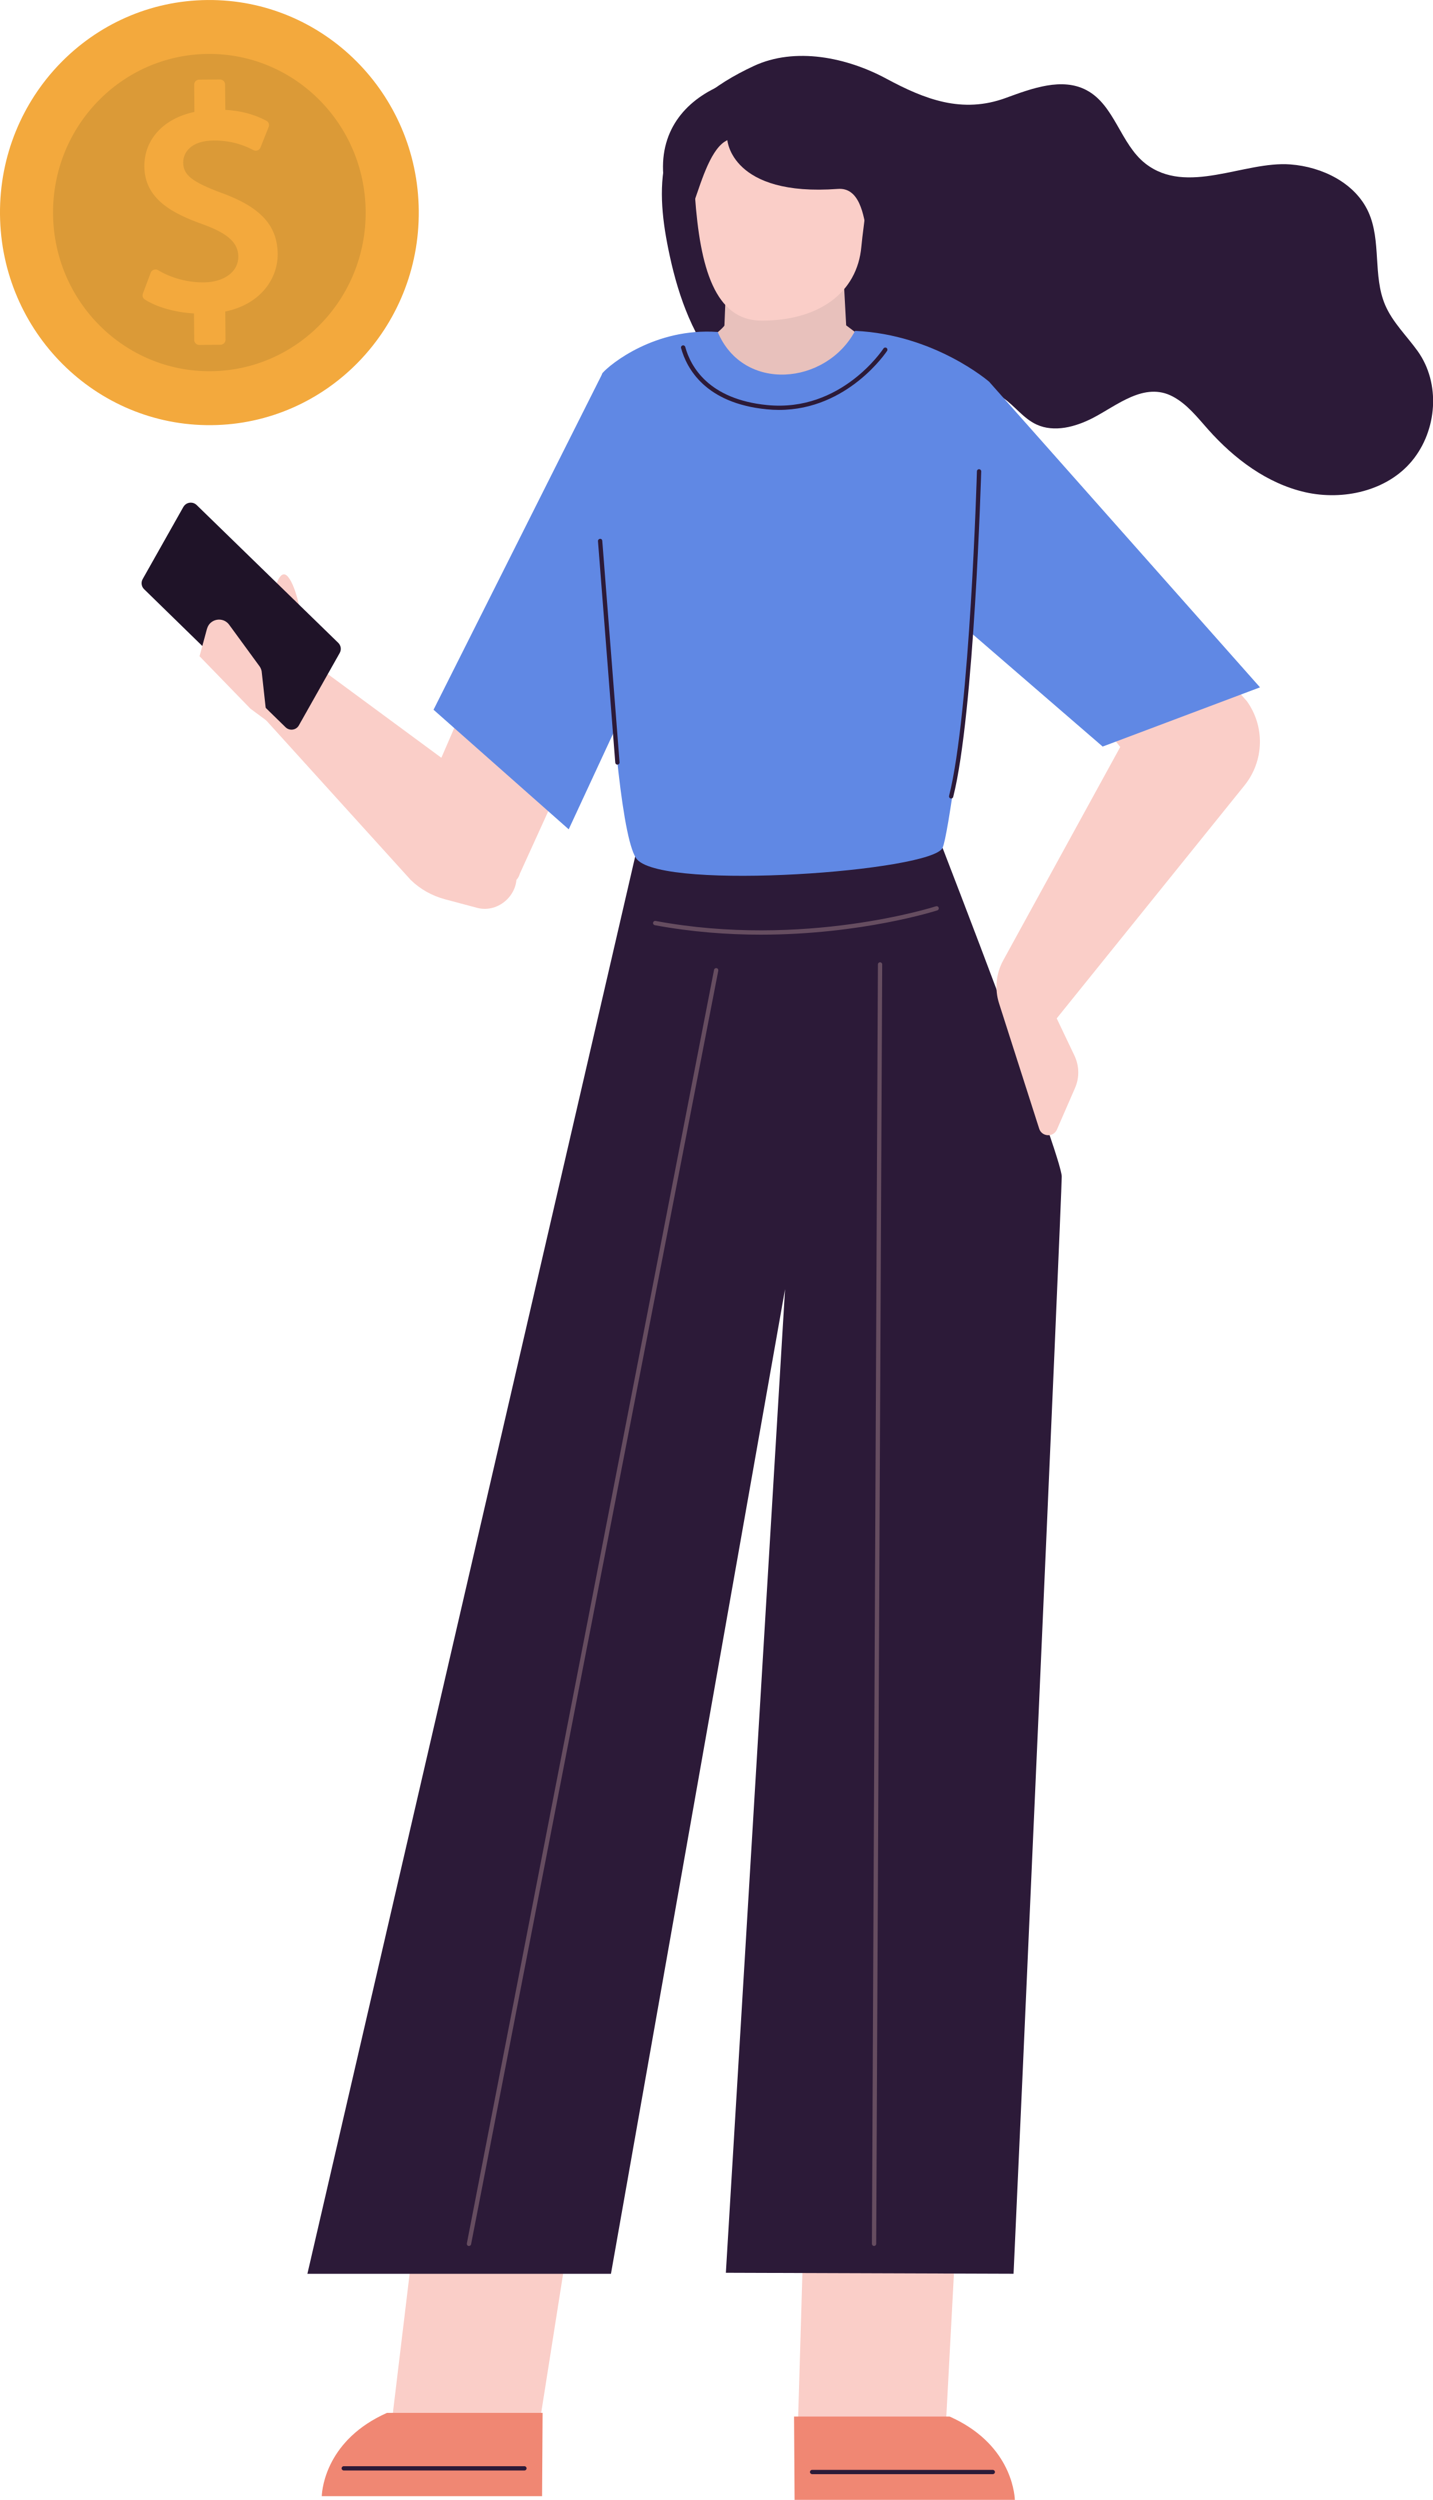 <?xml version="1.0" encoding="UTF-8"?> <svg xmlns="http://www.w3.org/2000/svg" xmlns:xlink="http://www.w3.org/1999/xlink" fill="none" height="143" viewBox="0 0 82 143" width="82"><clipPath id="a"><path d="m0 0h82v143h-82z"></path></clipPath><g clip-path="url(#a)"><path d="m23.963 12.053c.063 6.715-5.252 12.208-11.869 12.268-6.617.057-12.031-5.337-12.094-12.052s5.252-12.208 11.869-12.268c6.617-.06 12.034 5.334 12.094 12.049z" fill="#f3a93d"></path><path d="m20.924 12.079c.048 5.011-3.92 9.111-8.86 9.156-4.939.045-8.98-3.981-9.028-8.994-.048-5.011 3.92-9.111 8.86-9.156 4.939-.045 8.98 3.981 9.028 8.994z" fill="#db9a37"></path><path d="m12.693 11.043c-1.708-.638-2.204-1.03-2.21-1.743-.003-.575.445-1.252 1.732-1.261 1.203-.012 1.96.383 2.285.548.072.039.159.042.237.015.078-.027.138-.087.168-.165l.469-1.177c.054-.135-.003-.285-.132-.353-.689-.368-1.461-.572-2.348-.623l-.015-1.456c0-.156-.132-.282-.292-.282l-1.188.009c-.159 0-.289.129-.286.288l.012 1.56c-1.762.368-2.88 1.575-2.865 3.127.018 1.866 1.635 2.696 3.379 3.313 1.41.515 1.99 1.048 1.999 1.833.009.86-.806 1.468-1.978 1.477-.914.009-1.867-.246-2.613-.698-.072-.045-.165-.054-.247-.024-.081.027-.147.09-.177.171l-.448 1.195c-.048.123 0 .264.111.335.679.44 1.759.743 2.814.797l.015 1.522c0 .156.132.281.292.281l1.209-.012c.159 0 .289-.129.289-.287l-.015-1.611c2.086-.437 3.012-1.944 3-3.289-.015-1.629-.968-2.675-3.187-3.489z" fill="#f3a93d"></path><g fill="#facec8"><path d="m15.675 33.887s.313-1.51.818-.878c.508.629.761 2.351.761 2.351z"></path><path d="m29.48 33.593-5.369 12.397c-.271.629-.057 1.36.514 1.746l3.127 2.12c.812.548 1.717 1.042 1.999.111l6.244-13.718-6.515-2.654z"></path><path d="m13.802 39.629 9.704 10.711c.544.527 1.218.904 1.96 1.102l1.828.488c1.26.336 2.492-.824 2.231-2.103l-.174-.857c-.295-1.444-.523-3.049-1.726-3.876l-11.213-8.264-2.612 2.797z"></path></g><path d="m10.492 28.999-2.33 4.13c-.105.189-.072.422.084.575l8.096 7.898c.228.222.607.168.76-.108l2.339-4.145c.105-.189.072-.422-.084-.575l-8.102-7.883c-.229-.222-.607-.168-.761.108z" fill="#1f1328"></path><path d="m11.845 35.966-.427 1.573 2.913 3.001.956.707-.316-2.857c-.021-.099-.06-.192-.12-.276l-1.738-2.378c-.352-.482-1.112-.344-1.266.231z" fill="#facec8"></path><path d="m34.488 21.331-9.68 19.268 7.735 6.841 3.406-7.338z" fill="#6088e4"></path><path d="m38.183 8.734c-.511 1.77-.313 3.666.051 5.469.481 2.399 1.272 4.801 2.814 6.718 1.539 1.917 3.935 3.28 6.404 3.109 1.729-.12 3.31-.952 4.951-1.498 1.644-.545 3.587-.767 5.0.228.67.467 1.163 1.177 1.906 1.522 1.016.47 2.231.141 3.226-.371 1.389-.716 2.949-2.091 4.576-1.228.824.437 1.413 1.201 2.032 1.896 1.482 1.662 3.355 3.076 5.538 3.576 2.183.497 4.696-.075 6.115-1.788 1.446-1.746 1.651-4.445.319-6.293-.628-.872-1.434-1.644-1.855-2.633-.71-1.665-.207-3.663-.956-5.313-.752-1.656-2.636-2.585-4.467-2.723-2.636-.201-5.928 1.803-8.297-.051-1.428-1.12-1.753-3.337-3.361-4.193-1.407-.749-3.121-.108-4.621.44-2.498.917-4.633.087-6.848-1.105-2.231-1.201-5.204-1.839-7.6-.71-2.246 1.054-4.197 2.465-4.921 4.954h.003z" fill="#2c1a38"></path><path d="m55.087 120.677-.983 18.438h-8.457l.589-19.875 8.848 1.437z" fill="#facec8"></path><path d="m48.002 10.854.418 7.757 3.451 2.594s-10.63 1.135-13.294-.126c-.051-.06 2.868-2.27 2.877-2.468.012-.318.283-7.104.283-7.104l6.268-.65z" fill="#e8c1bc"></path><path d="m45.293 5.071s-5.998-.557-5.526 6.128c.289 4.094 1.13 7.143 3.815 7.143 3.256 0 5.474-1.573 5.709-4.247.234-2.675 1.765-8.467-3.998-9.024z" fill="#facec8"></path><path d="m49.415 10.372s1.157-.416 1.157.437c0 1.168-.673 1.33-1.16 1.573-.49.243.006-2.013.006-2.013z" fill="#facec8"></path><path d="m54.342 138.235c3.418 1.521 3.707 4.265 3.731 4.765h-12.605l-.03-4.765h8.908z" fill="#f08773"></path><path d="m46.471 141.529h10.339c.069 0 .123-.056.123-.122s-.057-.123-.123-.123h-10.339c-.069 0-.123.057-.123.123s.057.122.123.122z" fill="#2c1a38"></path><path d="m24.676 119.797-2.3 19.106h8.454l3.202-20.304z" fill="#facec8"></path><path d="m22.142 138.025c-3.418 1.522-3.707 4.265-3.731 4.765h12.608l.03-4.765z" fill="#f08773"></path><path d="m19.67 141.32h10.339c.069 0 .123-.057.123-.123s-.057-.123-.123-.123h-10.339c-.069 0-.123.057-.123.123s.057.123.123.123z" fill="#2c1a38"></path><path d="m41.535 130.016 3.388-56.273-9.963 56.327h-17.37l18.793-81.231 17.554-.338s6.818 17.608 6.818 18.803c0 1.195-2.579 59.121-2.757 62.763l-16.465-.057z" fill="#2c1a38"></path><path d="m56.6 21.835s-3.111-2.705-7.669-2.908c-1.659 3.097-6.391 3.543-7.862.063-3.58-.255-6.145 1.839-6.584 2.339-.502.575.325 26.061 1.981 27.846 1.659 1.785 16.847.665 17.47-.674.619-1.339 3.49-25.773 2.661-26.666z" fill="#6088e4"></path><path d="m56.897 23.88 14.454 16.231c1.043 1.459.986 3.424-.141 4.822l-10.742 13.322 1.016 2.132c.277.584.292 1.258.03 1.854l-1.034 2.372c-.199.458-.866.425-1.016-.051l-2.294-7.161c-.262-.821-.177-1.71.237-2.465l6.695-12.205-6.638-8.467-.568-10.381z" fill="#facec8"></path><path d="m56.6 21.835 15.501 17.483-9.004 3.388-7.468-6.452.974-14.419z" fill="#6088e4"></path><path d="m41.622 8.018s.228 3.241 6.322 2.788c2.441-.183 1.085 6.008 2.835 4.202 1.753-1.809.875-9.516-3.77-10.57-4.648-1.054-10.714 1.336-8.661 7.422 1.142 3.39 1.446-3.013 3.277-3.843z" fill="#2c1a38"></path><path d="m26.837 128.477c.06 0 .111-.042.12-.099l14.145-72.854c.012-.066-.03-.132-.099-.144-.066-.009-.132.03-.144.099l-14.145 72.854c-.012.066.03.132.096.144h.024z" fill="#facec8" opacity=".282"></path><path d="m50.016 128.477c.069 0 .123-.057.123-.12l.343-73.189c0-.069-.054-.123-.123-.123-.069 0-.123.057-.123.12l-.343 73.189c0 .069.054.123.123.123z" fill="#facec8" opacity=".282"></path><path d="m43.528 53.466c5.76 0 10.05-1.369 10.107-1.39.066-.021.102-.09.078-.156-.021-.066-.09-.099-.156-.078-.075.027-7.57 2.417-16.042.839-.072-.012-.132.033-.144.099-.012.069.033.132.099.144 2.114.392 4.167.542 6.064.542z" fill="#facec8" opacity=".282"></path><path d="m44.575 23.449c3.953 0 6.163-3.343 6.187-3.378.036-.057.021-.135-.036-.171-.057-.036-.135-.021-.171.036-.024.036-2.405 3.66-6.659 3.235-3.373-.335-4.383-2.225-4.684-3.325-.018-.066-.09-.108-.153-.087-.066.018-.105.084-.087.15.319 1.159 1.383 3.157 4.9 3.504.24.024.475.036.707.036z" fill="#2c1a38"></path><path d="m54.426 45.676c.057 0 .105-.036.12-.093 1.202-4.765 1.596-18.483 1.602-18.618 0-.069-.054-.123-.12-.126-.072 0-.126.054-.126.12-.003.138-.397 13.829-1.593 18.567-.018.066.024.132.09.15.012.003.021.003.03.003z" fill="#2c1a38"></path><path d="m35.33 43.741h.009c.069-.006.12-.066.114-.132l-.989-12.672c-.003-.069-.048-.117-.132-.114-.069.006-.12.066-.114.132l.989 12.672c.006.066.06.114.123.114z" fill="#2c1a38"></path></g></svg> 